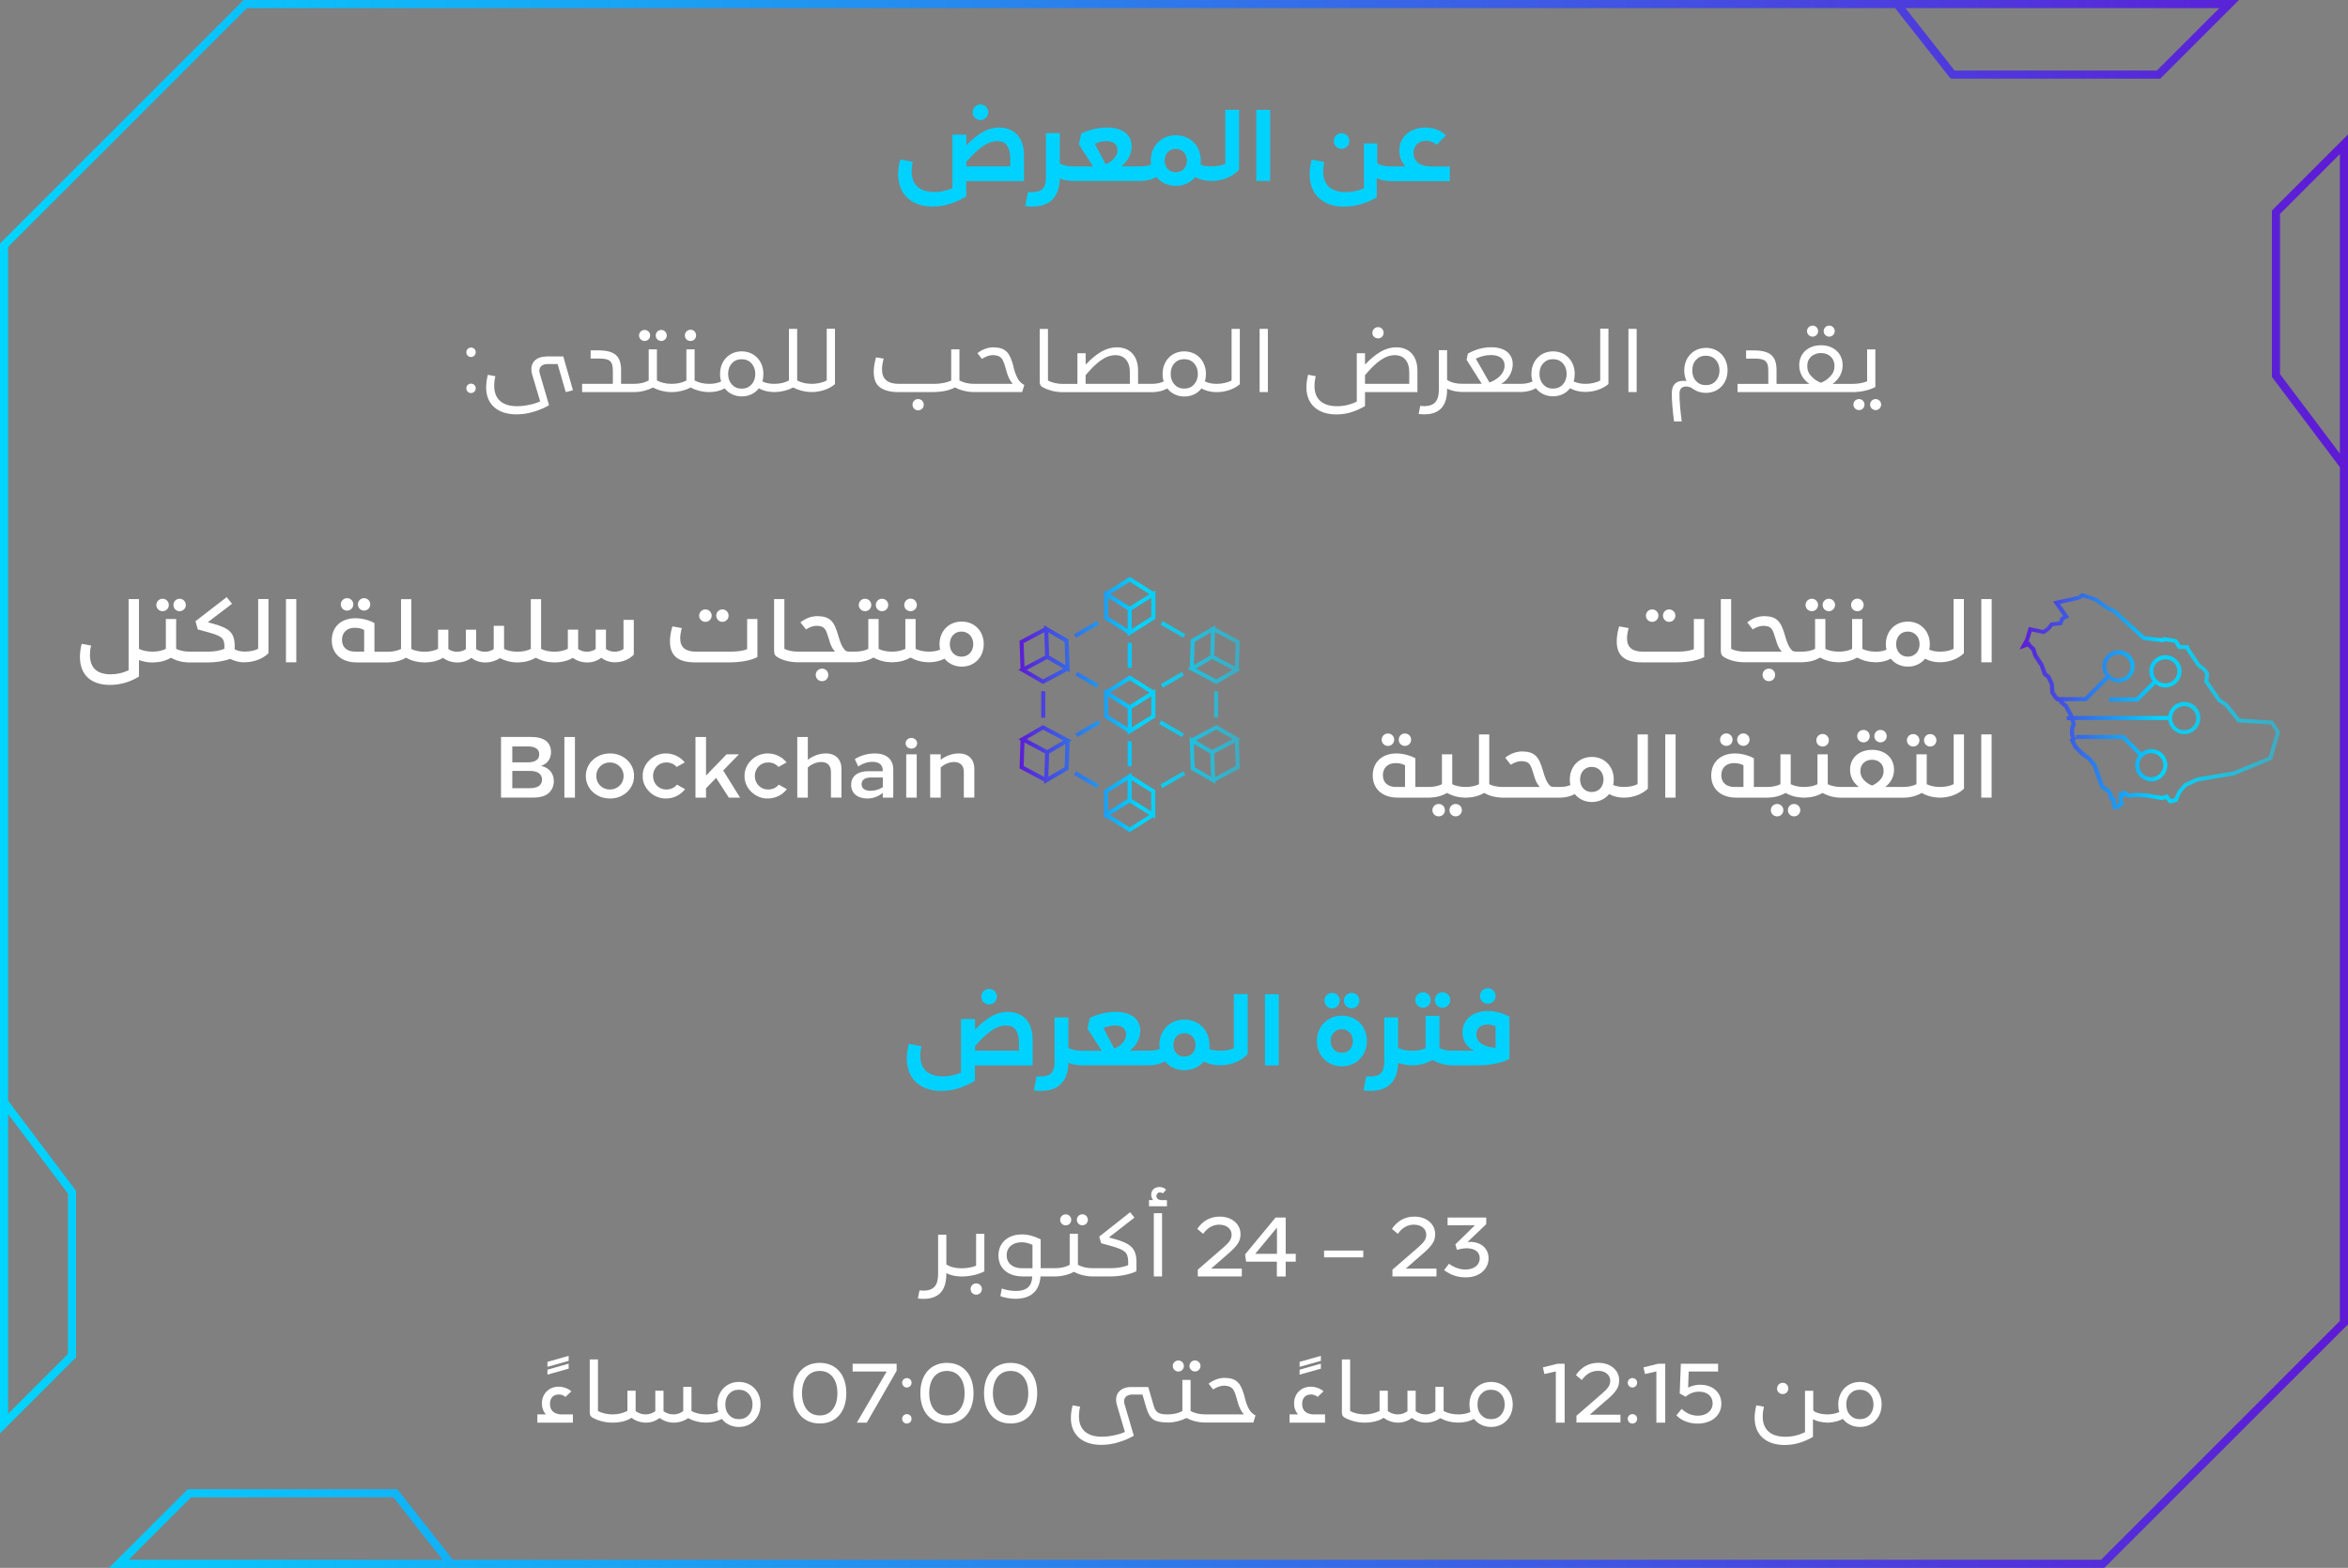 <?xml version="1.0" encoding="UTF-8"?>
<svg id="Layer_1" data-name="Layer 1" xmlns="http://www.w3.org/2000/svg" xmlns:xlink="http://www.w3.org/1999/xlink" viewBox="0 0 433.63 289.64">
  <rect x="0" y="0" width="433.63" height="289.64" fill="#808080" stroke="none"/>
  <defs>
    <style>
      .cls-1 {
        fill: url(#linear-gradient);
      }

      .cls-2 {
        fill: #00d2ff;
      }

      .cls-3 {
        fill: #fff;
      }

      .cls-4 {
        fill: url(#linear-gradient-3);
      }

      .cls-5 {
        fill: url(#linear-gradient-2);
      }
    </style>
    <linearGradient id="linear-gradient" x1="0" y1="144.82" x2="433.63" y2="144.82" gradientUnits="userSpaceOnUse">
      <stop offset="0" stop-color="#00d5ff"/>
      <stop offset="1" stop-color="#5e1ad5"/>
    </linearGradient>
    <linearGradient id="linear-gradient-2" x1="188.06" y1="130.15" x2="229.17" y2="130.15" gradientUnits="userSpaceOnUse">
      <stop offset="0" stop-color="#5e1ad5"/>
      <stop offset=".54" stop-color="#00d5ff"/>
      <stop offset="1" stop-color="#00d5ff" stop-opacity=".5"/>
    </linearGradient>
    <linearGradient id="linear-gradient-3" x1="373" y1="129.53" x2="421.13" y2="129.53" xlink:href="#linear-gradient-2"/>
  </defs>
  <g id="Element_1" data-name="Element 1">
    <path class="cls-1" d="M388.64,289.64H20.14l14.53-14.53h38.71l10.26,13.03H388.02l44.11-44.11V86.3l-12.55-16.67v-30.74l14.05-14.05V244.65l-44.99,44.99Zm-364.88-1.5h57.97l-9.08-11.53H35.29l-11.53,11.53ZM421.08,69.12l11.05,14.68V28.46l-11.05,11.05v29.62ZM0,264.8V44.99L44.99,0H413.49l-14.53,14.53h-38.71l-10.26-13.03H45.61L1.5,45.61V203.34l12.55,16.67v30.74l-14.05,14.05Zm1.5-58.97v55.34l11.05-11.05v-29.62l-11.05-14.68ZM360.98,13.03h37.36l11.53-11.53h-57.97l9.08,11.53Z"/>
  </g>
  <g>
    <g>
      <path class="cls-2" d="M184.55,23.55c-2.11,0-3.94,1.08-6.08,3.29v-1.96h-2.58v9.89c-1.1,.47-2.21,.7-3.37,.7-2.68,0-4.16-1.35-4.16-3.8,0-.59,.07-1.19,.23-1.76l-2.34-.45c-.25,.95-.38,1.85-.38,2.72,0,3.67,2.41,5.98,6.39,5.98,2.39,0,4.52-.85,6.19-1.87v-2.84h10.66v-4.83c0-3.33-1.93-5.06-4.57-5.06Zm2.02,7.18h-8.1v-.83c2.29-2.65,4-3.82,5.67-3.82,.9,0,1.53,.29,1.89,.88,.36,.58,.54,1.28,.54,2.09v1.67Z"/>
      <path class="cls-2" d="M181.09,22.18c.79,0,1.42-.65,1.42-1.44s-.63-1.44-1.42-1.44-1.46,.63-1.46,1.44,.65,1.44,1.46,1.44Z"/>
      <path class="cls-2" d="M226.29,30.25c-.65,.31-1.6,.49-2.52,.49-.81,0-1.49-.11-2.05-.34,.04-.23,.05-.49,.05-.74,0-2.7-1.94-4.68-4.63-4.68s-4.61,2-4.61,4.68c0,.25,.02,.5,.05,.74-.56,.23-1.24,.34-2.05,.34h-3.47c1.15-.86,1.93-2.23,1.93-3.69,0-2.3-1.84-3.49-4.59-3.49-1.57,0-3.15,.36-4.72,1.1l-.43,2.02,2.63,4.07h-3.6c-.95,0-1.91-.18-2.56-.54v-5.62h-2.56v8.21c0,1.85-.68,2.7-2.61,2.7-.32,0-.56,0-.72-.02l-.49,2.59c.5,.05,.94,.09,1.3,.09,3.08,0,4.99-1.58,5.08-5.17,.8,.29,1.61,.43,2.41,.44h0s.13,0,.13,0h12.42c1.08-.02,2.03-.25,2.88-.72,.85,1.03,2.12,1.62,3.58,1.62s2.75-.59,3.6-1.62c.88,.49,1.87,.72,3.01,.72h.03c2.14,0,4.03-.9,5.06-2.11v-11.04h-2.56v9.96Zm-22.1,.09l-2-3.78c.76-.32,1.46-.49,2.12-.49,1.3,0,2.07,.61,2.07,1.64,0,1.13-.9,2.11-2.2,2.63Zm12.94,1.48c-1.22,0-2.03-.92-2.03-2.16s.81-2.16,2.03-2.16,2.07,.92,2.07,2.16-.79,2.16-2.07,2.16Z"/>
      <rect class="cls-2" x="232.01" y="20.29" width="2.56" height="13.14"/>
      <path class="cls-2" d="M247.78,27.49c.79,0,1.42-.65,1.42-1.44s-.63-1.44-1.42-1.44-1.46,.63-1.46,1.44,.65,1.44,1.46,1.44Z"/>
      <path class="cls-2" d="M264.18,30.74c-1.96,0-3.13-.97-3.13-2.48,0-1.37,.94-2.25,2.32-2.25,.79,0,1.48,.29,1.93,.77l1.73-1.78c-.95-.92-2.3-1.44-3.8-1.44-2.72,0-4.81,1.67-4.81,4.25,0,1.15,.41,2.16,1.15,2.94h-2.71c-.81,0-1.5-.11-2.07-.34-.31-.09-.45-.29-.45-.59v-3.33h-2.45v8.3c-1.1,.47-2.21,.7-3.37,.7-2.68,0-4.16-1.35-4.16-3.8,0-.59,.07-1.19,.23-1.76l-2.34-.45c-.25,.95-.38,1.85-.38,2.74,0,3.64,2.38,5.96,6.32,5.96,2.05,0,4.07-.58,6.07-1.71v-3.55c.69,.32,1.44,.49,2.27,.53,.05,0,.12,.01,.23,.01h11v-2.7h-3.58Z"/>
    </g>
    <g>
      <path class="cls-3" d="M86.98,70.87c-.46,0-.86,.37-.86,.86s.37,.88,.86,.88,.88-.38,.88-.88-.38-.86-.88-.86Z"/>
      <path class="cls-3" d="M86.98,64.21c-.46,0-.86,.37-.86,.86s.37,.88,.86,.88,.88-.38,.88-.88-.38-.86-.88-.86Z"/>
      <path class="cls-3" d="M100.88,65.86c-1.62,0-2.75,.88-2.75,2.34,0,.34,.05,.67,.16,1.02l1.47,4.93c-.5,.24-1.14,.45-1.94,.62-.78,.18-1.57,.27-2.32,.27-2.75,0-4.23-1.33-4.23-3.75,0-.58,.08-1.3,.22-1.79l-1.39-.26c-.19,.7-.32,1.58-.32,2.35,0,3.06,2.07,4.96,5.63,4.96,1.1,0,2.21-.18,3.3-.53,1.1-.35,2-.74,2.69-1.17l-1.7-5.79c-.06-.21-.1-.4-.1-.56,0-.78,.61-1.25,1.57-1.25h1.81l1.5,5.19,1.33-.35-1.78-6.24h-3.17Z"/>
      <path class="cls-3" d="M119.06,62.99c.56,0,1.01-.46,1.01-1.02s-.45-1.02-1.01-1.02c-.59,0-1.04,.45-1.04,1.02s.46,1.02,1.04,1.02Z"/>
      <circle class="cls-3" cx="122.12" cy="61.97" r="1.02"/>
      <path class="cls-3" d="M127.54,62.99c.58,0,1.02-.46,1.02-1.02,0-.59-.45-1.06-1.02-1.06s-1.06,.46-1.06,1.06,.46,1.02,1.06,1.02Z"/>
      <path class="cls-3" d="M152.66,70.29c-.72,.4-1.76,.62-2.72,.62-1.04,0-1.94-.21-2.72-.62v-9.54h-1.52v9.54c-.78,.42-1.68,.62-2.72,.62-.83,0-1.57-.14-2.19-.45,.13-.43,.19-.9,.19-1.39,0-2.4-1.68-4.16-4-4.16s-4,1.76-4,4.16c0,.53,.06,.99,.21,1.39-.59,.3-1.33,.45-2.19,.45-1.04,0-1.94-.21-2.72-.62v-5.75h-1.52v5.75c-.78,.42-1.68,.62-2.72,.62-1.04,0-1.94-.21-2.72-.62v-5.75h-1.52v5.75c-.78,.42-1.68,.62-2.72,.62h-2.38v-2.51c0-2.64-1.15-3.68-4.34-3.68h-1.28v1.52h1.6c1.87,0,2.5,.43,2.5,2.22v2.45h-5.68v1.52h9.6s.03,0,.05,0c.06,0,.11,0,.14,0,1.21-.03,2.36-.35,3.29-.84,.91,.49,2.06,.81,3.27,.84,.03,0,.08,0,.13,0,.02,0,.04,0,.05,0h.03s.04,0,.06,0c.05,0,.1,0,.13,0,1.21-.03,2.36-.35,3.29-.84,.91,.49,2.06,.81,3.27,.84,.03,0,.08,0,.13,0,.02,0,.04,0,.05,0h.03c1.04,0,1.99-.22,2.82-.69,.72,.94,1.86,1.49,3.15,1.49s2.43-.54,3.15-1.49c.8,.44,1.68,.65,2.65,.68,0,0,.02,0,.03,0,.05,0,.1,0,.16,0h.03s.03,0,.04,0c.06,0,.12,0,.15,0,1.21-.03,2.36-.35,3.28-.84,.91,.49,2.06,.81,3.27,.84,.03,0,.08,0,.13,0,.02,0,.04,0,.06,0h.03c1.65,0,3.27-.61,4.23-1.46v-10.23h-1.52v9.54Zm-13.87,.74c-.46,.51-1.07,.77-1.82,.77s-1.34-.26-1.81-.77c-.46-.51-.69-1.17-.69-1.95s.22-1.44,.69-1.95c.46-.51,1.06-.77,1.81-.77s1.36,.26,1.82,.77c.46,.51,.7,1.17,.7,1.95s-.24,1.44-.7,1.95Z"/>
      <path class="cls-3" d="M169.56,73.72c-.59,0-1.04,.45-1.04,1.04s.45,1.04,1.04,1.04,1.04-.45,1.04-1.04-.46-1.04-1.04-1.04Z"/>
      <path class="cls-3" d="M187.18,67.71c-.69-2.51-1.36-3.49-3.68-3.55-1.03,0-2.02,.35-2.99,1.07l.83,1.07c.82-.51,1.42-.7,2.11-.7,1.52,.1,1.78,.62,2.35,2.72,.32,1.17,.59,1.84,1.23,2.59h-7.12c-1.04,0-1.94-.21-2.72-.62v-5.75h-1.52v5.76c-.64,.32-1.73,.61-3.25,.61h-6.42c-2.06,0-3.11-.88-3.11-2.64,0-.56,.1-1.23,.3-2.02l-1.41-.24c-.27,1.01-.42,1.89-.42,2.67,0,1.36,.4,2.34,1.18,2.9,.8,.56,1.91,.85,3.31,.85h6.32c1.76,0,3.15-.29,4.19-.86,.93,.5,2.09,.82,3.31,.85,.03,0,.09,0,.15,0,.01,0,.03,0,.04,0h8.91l.4-1.31c-1.1-.53-1.57-1.68-2.03-3.41Z"/>
      <path class="cls-3" d="M227.43,70.29c-.72,.4-1.76,.62-2.72,.62-.83,0-1.57-.14-2.19-.45,.13-.43,.19-.9,.19-1.39,0-2.4-1.68-4.16-4-4.16s-4,1.76-4,4.16c0,.53,.06,.99,.21,1.39-.59,.3-1.33,.45-2.19,.45h-2.55v-2.43c0-2.77-1.54-4.32-3.92-4.32-1.98,0-3.73,1.09-5.76,3.19v-2.1h-1.52v5.67h-2.72c-.98,0-1.97-.22-2.72-.62v-9.54h-1.52v9.75c0,.56,.14,.8,.61,1.06,.9,.49,2.11,.84,3.43,.87,.03,0,.08,0,.13,0,.02,0,.04,0,.06,0h16.51s.08,0,.12,0c.02,0,.05,0,.07,0,.97-.03,1.85-.24,2.63-.68,.72,.94,1.86,1.49,3.15,1.49s2.43-.54,3.15-1.49c.8,.44,1.68,.65,2.65,.68,0,0,0,0,.01,0,.06,0,.11,0,.17,0h.03c1.65,0,3.27-.61,4.23-1.46v-10.23h-1.52v9.54Zm-18.78,.62h-8.16v-1.6c2.11-2.51,3.76-3.7,5.51-3.7s2.66,1.28,2.66,3.09v2.21Zm11.87,.11c-.46,.51-1.07,.77-1.82,.77s-1.34-.26-1.81-.77c-.46-.51-.69-1.17-.69-1.95s.22-1.44,.69-1.95c.46-.51,1.06-.77,1.81-.77s1.36,.26,1.82,.77c.46,.51,.7,1.17,.7,1.95s-.24,1.44-.7,1.95Z"/>
      <rect class="cls-3" x="232.63" y="60.75" width="1.52" height="11.68"/>
      <path class="cls-3" d="M254.51,62.51c.58,0,1.02-.46,1.02-1.02,0-.59-.45-1.06-1.02-1.06s-1.06,.46-1.06,1.06,.46,1.02,1.06,1.02Z"/>
      <path class="cls-3" d="M257.85,64.16c-1.98,0-3.73,1.09-5.76,3.19v-2.1h-1.52v8.93c-1.15,.58-2.35,.86-3.62,.86-2.74,0-4.19-1.34-4.19-3.73,0-.62,.08-1.23,.22-1.82l-1.39-.26c-.21,.77-.32,1.55-.32,2.34,0,3.06,2.05,4.99,5.55,4.99,2.06,0,3.68-.64,5.27-1.54v-2.59h9.68v-3.95c0-2.77-1.54-4.32-3.92-4.32Zm2.4,6.75h-8.16v-1.6c2.11-2.51,3.76-3.7,5.51-3.7s2.66,1.28,2.66,3.09v2.21Z"/>
      <path class="cls-3" d="M295.54,70.29c-.72,.4-1.76,.62-2.72,.62-.83,0-1.57-.14-2.19-.45,.13-.43,.19-.9,.19-1.39,0-2.4-1.68-4.16-4-4.16s-4,1.76-4,4.16c0,.53,.06,.99,.21,1.39-.59,.3-1.33,.45-2.19,.45h-3.61c.64-.35,1.15-.86,1.55-1.52,.4-.67,.59-1.38,.59-2.1,0-2-1.54-3.14-3.97-3.14-1.46,0-2.88,.38-4.31,1.17l-.24,1.15,2.8,4.43h-3.61c-1.04,0-2.07-.22-2.79-.72v-5.49h-1.52v7.3c0,2.05-.8,3.04-2.72,3.04-.22,0-.46-.02-.72-.05l-.29,1.5c.4,.05,.75,.06,1.06,.06,2.69,0,4.19-1.44,4.19-4.58v-.16c.79,.37,1.64,.56,2.53,.6h0s.24,.01,.24,.01h11.07c.94-.05,1.81-.26,2.57-.69,.72,.94,1.86,1.49,3.15,1.49s2.43-.54,3.15-1.49c.8,.44,1.68,.65,2.65,.68,0,0,0,0,.01,0,.06,0,.11,0,.17,0h.03c1.65,0,3.27-.61,4.23-1.46v-10.23h-1.52v9.54Zm-20.46,.38l-2.53-4.42c.93-.43,1.86-.66,2.79-.66,1.58,0,2.53,.69,2.53,1.95,0,1.36-1.17,2.53-2.79,3.12Zm13.55,.35c-.46,.51-1.07,.77-1.82,.77s-1.34-.26-1.81-.77c-.46-.51-.69-1.17-.69-1.95s.22-1.44,.69-1.95c.46-.51,1.06-.77,1.81-.77s1.36,.26,1.82,.77c.46,.51,.7,1.17,.7,1.95s-.24,1.44-.7,1.95Z"/>
      <rect class="cls-3" x="300.74" y="60.75" width="1.52" height="11.68"/>
      <path class="cls-3" d="M315.05,64.27c-2.32,0-4,1.76-4,4.16,0,.72,.14,1.38,.42,1.95-.24-.02-.42-.03-.54-.03-1.46,0-2.18,.77-2.18,2.32,0,.67,.03,1.49,.11,2.43,.08,.94,.19,1.86,.3,2.74h1.42c-.11-.85-.22-1.76-.3-2.72s-.11-1.76-.11-2.42c0-.86,.42-1.3,1.23-1.3,.43,0,.82,.13,1.18,.38l.13,.1c.67,.46,1.46,.7,2.34,.7,2.32,0,4-1.76,4-4.16s-1.68-4.16-4-4.16Zm1.81,6.11c-.46,.51-1.07,.77-1.83,.77s-1.34-.26-1.81-.77-.69-1.17-.69-1.95,.22-1.44,.69-1.95,1.06-.77,1.81-.77,1.36,.26,1.83,.77c.46,.51,.7,1.17,.7,1.95s-.24,1.44-.7,1.95Z"/>
      <circle class="cls-3" cx="337.82" cy="61.17" r="1.02"/>
      <path class="cls-3" d="M334.76,62.19c.56,0,1.01-.46,1.01-1.02s-.45-1.02-1.01-1.02c-.59,0-1.04,.45-1.04,1.02s.46,1.02,1.04,1.02Z"/>
      <path class="cls-3" d="M343.33,73.72c-.59,0-1.04,.45-1.04,1.02s.46,1.02,1.04,1.02,1.01-.46,1.01-1.02-.45-1.02-1.01-1.02Z"/>
      <circle class="cls-3" cx="346.39" cy="74.74" r="1.02"/>
      <path class="cls-3" d="M346.34,64.55h-1.52v5.89c-.62,.27-1.63,.48-2.72,.48h-3.66c1.07-.77,1.86-1.92,1.86-3.44,0-2.19-1.63-3.7-4-3.7s-4.02,1.5-4.02,3.7c0,1.52,.78,2.67,1.87,3.44h-6.06v-2.51c0-2.64-1.15-3.68-4.34-3.68h-1.28v1.52h1.6c1.87,0,2.5,.43,2.5,2.22v2.45h-5.68v1.52h21.23s.04,0,.06,0c.05,0,.1,0,.12,0,.71-.01,1.41-.1,2.13-.26,.78-.18,1.41-.42,1.91-.69v-6.93Zm-10.05,6.16c-.64-.24-1.22-.62-1.74-1.17-.53-.54-.79-1.18-.79-1.94,0-1.41,1.06-2.38,2.53-2.38s2.51,.96,2.51,2.38c0,.75-.26,1.39-.79,1.94-.51,.54-1.09,.93-1.73,1.17Z"/>
    </g>
  </g>
  <g>
    <g>
      <path class="cls-2" d="M186.15,186.92c-2.11,0-3.94,1.08-6.08,3.29v-1.96h-2.58v9.89c-1.1,.47-2.21,.7-3.37,.7-2.68,0-4.16-1.35-4.16-3.8,0-.59,.07-1.19,.23-1.76l-2.34-.45c-.25,.95-.38,1.85-.38,2.72,0,3.67,2.41,5.98,6.39,5.98,2.39,0,4.52-.85,6.19-1.87v-2.84h10.66v-4.83c0-3.33-1.93-5.06-4.57-5.06Zm2.02,7.18h-8.1v-.83c2.29-2.65,4-3.82,5.67-3.82,.9,0,1.53,.29,1.89,.88,.36,.58,.54,1.28,.54,2.09v1.67Z"/>
      <path class="cls-2" d="M182.69,185.56c.79,0,1.42-.65,1.42-1.44s-.63-1.44-1.42-1.44-1.46,.63-1.46,1.44,.65,1.44,1.46,1.44Z"/>
      <path class="cls-2" d="M227.88,193.62c-.65,.31-1.6,.49-2.52,.49-.81,0-1.49-.11-2.05-.34,.04-.23,.05-.49,.05-.74,0-2.7-1.94-4.68-4.63-4.68s-4.61,2-4.61,4.68c0,.25,.02,.5,.05,.74-.56,.23-1.24,.34-2.05,.34h-3.47c1.15-.86,1.93-2.23,1.93-3.69,0-2.3-1.84-3.49-4.59-3.49-1.57,0-3.15,.36-4.72,1.1l-.43,2.02,2.63,4.07h-3.6c-.95,0-1.91-.18-2.56-.54v-5.62h-2.56v8.21c0,1.85-.68,2.7-2.61,2.7-.32,0-.56,0-.72-.02l-.49,2.59c.5,.05,.94,.09,1.3,.09,3.08,0,4.99-1.58,5.08-5.17,.8,.29,1.61,.43,2.41,.44h0s.13,0,.13,0h12.42c1.08-.02,2.03-.25,2.88-.72,.85,1.03,2.12,1.62,3.58,1.62s2.75-.59,3.6-1.62c.88,.49,1.87,.72,3.01,.72h.03c2.14,0,4.03-.9,5.06-2.11v-11.04h-2.56v9.96Zm-22.1,.09l-2-3.78c.76-.32,1.46-.49,2.12-.49,1.3,0,2.07,.61,2.07,1.64,0,1.13-.9,2.11-2.2,2.63Zm12.94,1.48c-1.22,0-2.03-.92-2.03-2.16s.81-2.16,2.03-2.16,2.07,.92,2.07,2.16-.79,2.16-2.07,2.16Z"/>
      <rect class="cls-2" x="233.61" y="183.67" width="2.56" height="13.14"/>
      <path class="cls-2" d="M246.03,186.28c.77,0,1.4-.65,1.4-1.44s-.63-1.42-1.4-1.42-1.44,.63-1.44,1.42,.63,1.44,1.44,1.44Z"/>
      <path class="cls-2" d="M249.63,186.28c.79,0,1.42-.65,1.42-1.44s-.63-1.42-1.42-1.42-1.44,.63-1.44,1.42,.63,1.44,1.44,1.44Z"/>
      <path class="cls-2" d="M247.81,187.63c-2.65,0-4.61,2-4.61,4.68s1.96,4.68,4.61,4.68,4.63-1.98,4.63-4.68-1.95-4.68-4.63-4.68Zm-.02,6.86c-1.22,0-2.04-.94-2.04-2.18s.81-2.18,2.04-2.18,2.07,.94,2.07,2.18-.79,2.18-2.07,2.18Z"/>
      <path class="cls-2" d="M262.82,186.17c.77,0,1.4-.65,1.4-1.44s-.63-1.42-1.4-1.42-1.44,.63-1.44,1.42,.63,1.44,1.44,1.44Z"/>
      <path class="cls-2" d="M266.42,186.17c.79,0,1.42-.65,1.42-1.44s-.63-1.42-1.42-1.42-1.44,.63-1.44,1.42,.63,1.44,1.44,1.44Z"/>
      <path class="cls-2" d="M274.78,185.43c.79,0,1.42-.65,1.42-1.44s-.63-1.44-1.42-1.44-1.46,.63-1.46,1.44,.65,1.44,1.46,1.44Z"/>
      <path class="cls-2" d="M274.81,186.76c-2.67,0-4.72,1.46-4.72,3.98,0,1.49,.7,2.63,2.12,3.37h-3.85c-1.03,0-1.85-.16-2.52-.49v-5.96h-2.56v5.96c-.67,.32-1.49,.49-2.52,.49-.95,0-1.91-.18-2.56-.54v-5.62h-2.56v8.21c0,1.85-.68,2.7-2.61,2.7-.32,0-.56,0-.72-.02l-.49,2.59c.5,.05,.94,.09,1.3,.09,3.08,0,4.99-1.58,5.08-5.17,.85,.31,1.69,.45,2.54,.45h.03s.04,0,.06,0c.06,0,.11,0,.15,0,1.29-.03,2.48-.36,3.57-.99,1.09,.63,2.29,.96,3.57,1,.03,0,.08,0,.13,0,.02,0,.05,0,.07,0h4.37c2.59,0,4.83-.49,6.07-1.19v-7.81c-1.3-.7-2.63-1.04-3.98-1.04Zm1.4,6.81c-2.16-.16-3.55-.99-3.55-2.48,0-1.13,.81-1.82,2.05-1.82,.52,0,1.03,.11,1.5,.32v3.98Z"/>
    </g>
    <g>
      <path class="cls-3" d="M174.75,235.36v-.16c.86,.4,1.79,.61,2.77,.61h.03s.05,0,.08,0c.04,0,.08,0,.11,0,.71-.01,1.42-.1,2.14-.26,.78-.18,1.41-.42,1.91-.69v-6.93h-1.52v5.89c-.62,.27-1.63,.48-2.72,.48-1.04,0-2.06-.22-2.78-.72v-5.49h-1.52v7.3c0,2.05-.8,3.04-2.72,3.04-.22,0-.46-.02-.72-.05l-.29,1.5c.4,.05,.75,.06,1.06,.06,2.69,0,4.19-1.44,4.19-4.58Z"/>
      <path class="cls-3" d="M180.29,237.09c-.59,0-1.04,.45-1.04,1.04s.45,1.04,1.04,1.04,1.04-.45,1.04-1.04-.46-1.04-1.04-1.04Z"/>
      <path class="cls-3" d="M195.05,235.8c1.21-.03,2.36-.35,3.29-.84,.91,.49,2.06,.81,3.27,.84,.03,0,.08,0,.13,0,.02,0,.04,0,.05,0h3.29c.86,0,1.73-.08,2.59-.26,.88-.18,1.62-.4,2.21-.7v-1.9c-.05-2.4-1.22-3.27-4.03-4.05l-1.06-.29,4.72-3.67-.8-.99-5.7,4.5,.35,1.23,1.87,.51c2.51,.74,3.06,1.14,3.12,2.8v.74c-.78,.32-1.92,.56-3.12,.56h-3.44c-1.04,0-1.94-.21-2.72-.62v-5.75h-1.52v5.75c-.78,.42-1.68,.62-2.72,.62h-2.64v-5.33c-1.2-.61-2.35-.91-3.46-.91-2.58,0-4.34,1.54-4.34,3.89s1.73,3.87,4.51,3.87h1.74c-.08,1.84-1.06,2.69-3.04,2.69-.96,0-1.97-.22-2.59-.46l-.26,1.42c.82,.3,1.86,.48,2.8,.48,2.69,0,4.42-1.31,4.61-4.13h2.67s.03,0,.05,0c.06,0,.11,0,.14,0Zm-4.36-1.51h-1.99c-1.62,0-2.79-.88-2.79-2.4s1.17-2.4,2.77-2.4c.66,0,1.31,.16,2,.48v4.32Z"/>
      <circle class="cls-3" cx="199.89" cy="225.34" r="1.02"/>
      <path class="cls-3" d="M196.83,226.37c.56,0,1.01-.46,1.01-1.02s-.45-1.02-1.01-1.02c-.59,0-1.04,.45-1.04,1.02s.46,1.02,1.04,1.02Z"/>
      <rect class="cls-3" x="213.09" y="224.12" width="1.52" height="11.68"/>
      <path class="cls-3" d="M215.51,221.71h-.88c-.72,0-1.06-.32-1.06-.77,0-.38,.26-.66,.64-.66,.22,0,.4,.06,.53,.19l.62-.69c-.35-.34-.77-.5-1.26-.5-.9,0-1.5,.62-1.5,1.44,0,.37,.13,.7,.37,.98h-.77v1.14h3.31v-1.14Z"/>
      <path class="cls-3" d="M225.27,226.25c1.26,0,2.18,.78,2.18,1.81,0,.82-.34,1.36-1.41,2.3l-4.83,4.19v1.25h8.13v-1.44h-5.68l3.12-2.72c1.86-1.6,2.32-2.42,2.32-3.67,0-1.84-1.6-3.22-3.83-3.22-1.71,0-3.14,.75-4.16,2.27l1.09,.91c.85-1.17,1.81-1.7,3.07-1.7Z"/>
      <path class="cls-3" d="M239.3,231.63h-1.86v-6.71h-1.87l-5.63,6.82,.19,1.33h5.68v2.74h1.63v-2.74h1.86v-1.44Zm-3.47,0h-4.02l4.02-4.85v4.85Z"/>
      <rect class="cls-3" x="244.53" y="231.02" width="7.24" height="1.26"/>
      <path class="cls-3" d="M261.22,226.25c1.26,0,2.18,.78,2.18,1.81,0,.82-.34,1.36-1.41,2.3l-4.83,4.19v1.25h8.13v-1.44h-5.68l3.12-2.72c1.86-1.6,2.32-2.42,2.32-3.67,0-1.84-1.6-3.22-3.83-3.22-1.71,0-3.14,.75-4.16,2.27l1.09,.91c.85-1.17,1.81-1.7,3.07-1.7Z"/>
      <path class="cls-3" d="M270.66,234.53c-1.04,0-2.11-.37-3.06-1.07l-.91,1.18c1.36,.96,2.48,1.33,4.07,1.33,2.4,0,4.15-1.47,4.15-3.51,0-1.82-1.38-3.04-3.41-3.04-.21,0-.37,0-.48,.02l3.46-3.3v-1.22h-7.14v1.44h5.03l-3.59,3.52,.29,1.02c.71-.21,1.31-.3,1.81-.3,1.49,0,2.4,.69,2.4,1.84,0,1.26-1.06,2.08-2.61,2.08Z"/>
      <polygon class="cls-3" points="105.02 250.47 101.1 251.59 101.1 252.5 105.02 251.4 105.02 250.47"/>
      <polygon class="cls-3" points="105.02 251.91 101.1 253.03 101.1 253.94 105.02 252.84 105.02 251.91"/>
      <path class="cls-3" d="M101.57,259.35c0-1.1,.62-1.74,1.63-1.74,.46,0,.88,.14,1.23,.45l1.09-1.04c-.59-.51-1.47-.85-2.37-.85-1.76,0-3.07,1.31-3.07,3.07,0,.82,.24,1.49,.74,2.05h-1.58v1.52h6.56v-1.52h-2.34c-1.14-.13-1.89-.7-1.89-1.94Z"/>
      <path class="cls-3" d="M136.47,255.29c-2.32,0-4,1.76-4,4.16,0,.5,.06,.96,.19,1.38-.62,.3-1.36,.46-2.24,.46-1.04,0-1.93-.21-2.72-.62v-4.47h-1.52v4.48c-.54,.4-1.15,.61-1.81,.61s-1.26-.19-1.83-.59v-3.78h-1.52v3.78c-.54,.4-1.15,.59-1.81,.59s-1.26-.21-1.82-.61v-3.76h-1.52v3.73c-.88,.43-1.78,.64-2.72,.64-.98,0-1.97-.22-2.72-.62v-9.54h-1.52v9.75c0,.56,.14,.8,.61,1.06,.9,.49,2.11,.84,3.43,.87,.03,0,.08,0,.13,0,.02,0,.04,0,.06,0h.03c1.46,0,2.79-.4,3.44-.9,.59,.46,1.57,.9,2.67,.9,.93,0,1.78-.29,2.56-.86,.78,.58,1.63,.86,2.58,.86s1.9-.3,2.66-.83c.97,.53,2.01,.79,3.14,.82,.02,0,.07,0,.11,0,.02,0,.05,0,.07,0h.02s.09,0,.13,0c.02,0,.04,0,.06,0,.97-.03,1.87-.24,2.7-.68,.7,.94,1.86,1.49,3.15,1.49,2.32,0,4-1.76,4-4.16s-1.68-4.16-4-4.16Zm1.81,6.11c-.46,.51-1.07,.77-1.83,.77s-1.34-.26-1.81-.77-.69-1.17-.69-1.95,.22-1.44,.69-1.95,1.06-.77,1.81-.77,1.36,.26,1.83,.77c.46,.51,.7,1.17,.7,1.95s-.24,1.44-.7,1.95Z"/>
      <path class="cls-3" d="M151.39,251.77c-3.01,0-4.91,2.16-4.91,5.6s1.9,5.6,4.91,5.6,4.91-2.16,4.91-5.6-1.92-5.6-4.91-5.6Zm2.38,8.61c-.59,.74-1.38,1.1-2.38,1.1-2.03,0-3.27-1.57-3.27-4.11s1.23-4.11,3.27-4.11c1.01,0,1.79,.37,2.38,1.1,.59,.74,.88,1.75,.88,3.01s-.29,2.27-.88,3.01Z"/>
      <polygon class="cls-3" points="157.46 253.37 163.75 253.37 158.24 262.81 160.08 262.81 165.59 253.24 165.59 251.93 157.46 251.93 157.46 253.37"/>
      <path class="cls-3" d="M167.47,261.24c-.46,0-.86,.37-.86,.86s.37,.88,.86,.88,.88-.38,.88-.88-.38-.86-.88-.86Z"/>
      <path class="cls-3" d="M167.47,254.58c-.46,0-.86,.37-.86,.86s.37,.88,.86,.88,.88-.38,.88-.88-.38-.86-.88-.86Z"/>
      <path class="cls-3" d="M174.88,251.77c-3.01,0-4.91,2.16-4.91,5.6s1.9,5.6,4.91,5.6,4.91-2.16,4.91-5.6-1.92-5.6-4.91-5.6Zm2.38,8.61c-.59,.74-1.38,1.1-2.38,1.1-2.03,0-3.27-1.57-3.27-4.11s1.23-4.11,3.27-4.11c1.01,0,1.79,.37,2.38,1.1,.59,.74,.88,1.75,.88,3.01s-.29,2.27-.88,3.01Z"/>
      <path class="cls-3" d="M186.64,251.77c-3.01,0-4.91,2.16-4.91,5.6s1.9,5.6,4.91,5.6,4.91-2.16,4.91-5.6-1.92-5.6-4.91-5.6Zm2.38,8.61c-.59,.74-1.38,1.1-2.38,1.1-2.03,0-3.27-1.57-3.27-4.11s1.23-4.11,3.27-4.11c1.01,0,1.79,.37,2.38,1.1,.59,.74,.88,1.75,.88,3.01s-.29,2.27-.88,3.01Z"/>
      <circle class="cls-3" cx="220.69" cy="252.34" r="1.02"/>
      <path class="cls-3" d="M217.63,253.37c.56,0,1.01-.46,1.01-1.02s-.45-1.02-1.01-1.02c-.59,0-1.04,.45-1.04,1.02s.46,1.02,1.04,1.02Z"/>
      <path class="cls-3" d="M229.87,258.09c-.69-2.51-1.36-3.49-3.68-3.55-1.03,0-2.02,.35-2.99,1.07l.83,1.07c.82-.51,1.42-.7,2.11-.7,1.52,.1,1.78,.62,2.35,2.72,.32,1.17,.59,1.84,1.23,2.59h-7.12c-1.04,0-1.94-.21-2.72-.62v-5.75h-1.52v5.75c-.78,.42-1.68,.62-2.72,.62-1.69,0-2.22-.37-2.59-1.65l-.99-3.41h-3.19c-1.62,0-2.75,.9-2.75,2.35,0,.32,.05,.66,.16,1.01l1.47,4.93c-.5,.24-1.14,.45-1.94,.62-.78,.18-1.57,.27-2.32,.27-2.75,0-4.23-1.33-4.23-3.75,0-.58,.08-1.3,.22-1.79l-1.39-.26c-.19,.7-.32,1.58-.32,2.35,0,3.06,2.07,4.96,5.63,4.96,1.1,0,2.21-.18,3.3-.53,1.1-.35,2-.74,2.69-1.17l-1.7-5.79c-.06-.21-.1-.4-.1-.56,0-.78,.61-1.25,1.57-1.25h1.83l.7,2.42c.65,2.08,1.35,2.67,3.74,2.74,.04,0,.11,.01,.19,.01h.02s.03,0,.04,0c.07,0,.12,0,.15,0,1.21-.03,2.36-.35,3.28-.84,.91,.49,2.06,.81,3.27,.84,.03,0,.08,0,.13,0,.02,0,.04,0,.05,0h8.91l.4-1.31c-1.1-.53-1.57-1.68-2.03-3.41Z"/>
      <polygon class="cls-3" points="243.94 250.47 240.01 251.59 240.01 252.5 243.94 251.4 243.94 250.47"/>
      <polygon class="cls-3" points="243.94 251.91 240.01 253.03 240.01 253.94 243.94 252.84 243.94 251.91"/>
      <path class="cls-3" d="M240.48,259.35c0-1.1,.62-1.74,1.63-1.74,.46,0,.88,.14,1.23,.45l1.09-1.04c-.59-.51-1.47-.85-2.37-.85-1.76,0-3.07,1.31-3.07,3.07,0,.82,.24,1.49,.74,2.05h-1.58v1.52h6.56v-1.52h-2.34c-1.14-.13-1.89-.7-1.89-1.94Z"/>
      <path class="cls-3" d="M275.38,255.29c-2.32,0-4,1.76-4,4.16,0,.5,.06,.96,.19,1.38-.62,.3-1.36,.46-2.24,.46-1.04,0-1.93-.21-2.72-.62v-4.47h-1.52v4.48c-.54,.4-1.15,.61-1.81,.61s-1.26-.19-1.83-.59v-3.78h-1.52v3.78c-.54,.4-1.15,.59-1.81,.59s-1.26-.21-1.82-.61v-3.76h-1.52v3.73c-.88,.43-1.78,.64-2.72,.64-.98,0-1.97-.22-2.72-.62v-9.54h-1.52v9.75c0,.56,.14,.8,.61,1.06,.9,.49,2.11,.84,3.43,.87,.03,0,.08,0,.13,0,.02,0,.04,0,.06,0h.03c1.46,0,2.79-.4,3.44-.9,.59,.46,1.57,.9,2.67,.9,.93,0,1.78-.29,2.56-.86,.78,.58,1.63,.86,2.58,.86s1.9-.3,2.66-.83c.97,.53,2.01,.79,3.14,.82,.02,0,.07,0,.11,0,.02,0,.05,0,.07,0h.02s.09,0,.13,0c.02,0,.04,0,.06,0,.97-.03,1.87-.24,2.7-.68,.7,.94,1.86,1.49,3.15,1.49,2.32,0,4-1.76,4-4.16s-1.68-4.16-4-4.16Zm1.81,6.11c-.46,.51-1.07,.77-1.83,.77s-1.34-.26-1.81-.77-.69-1.17-.69-1.95,.22-1.44,.69-1.95,1.06-.77,1.81-.77,1.36,.26,1.83,.77c.46,.51,.7,1.17,.7,1.95s-.24,1.44-.7,1.95Z"/>
      <polygon class="cls-3" points="284.94 252.6 285.22 253.83 287.33 253.35 287.33 262.81 288.96 262.81 288.96 251.93 287.65 251.93 284.94 252.6"/>
      <path class="cls-3" d="M296.71,258.65c1.86-1.6,2.32-2.42,2.32-3.67,0-1.84-1.6-3.22-3.83-3.22-1.71,0-3.14,.75-4.16,2.27l1.09,.91c.85-1.17,1.81-1.7,3.07-1.7s2.18,.78,2.18,1.81c0,.82-.34,1.36-1.41,2.3l-4.83,4.19v1.25h8.13v-1.44h-5.68l3.12-2.72Z"/>
      <path class="cls-3" d="M301.47,261.24c-.46,0-.86,.37-.86,.86s.37,.88,.86,.88,.88-.38,.88-.88-.38-.86-.88-.86Z"/>
      <path class="cls-3" d="M301.47,254.58c-.46,0-.86,.37-.86,.86s.37,.88,.86,.88,.88-.38,.88-.88-.38-.86-.88-.86Z"/>
      <polygon class="cls-3" points="303.52 252.6 303.79 253.83 305.9 253.35 305.9 262.81 307.54 262.81 307.54 251.93 306.22 251.93 303.52 252.6"/>
      <path class="cls-3" d="M314.07,255.8c-.82,0-1.58,.18-2.31,.53l.11-2.96h5.43v-1.44h-6.88l-.21,5.49,1.09,.61c.72-.62,1.55-.94,2.48-.94,1.54,0,2.51,.86,2.51,2.15,0,1.36-1.12,2.29-2.74,2.29-1.1,0-2.14-.45-2.98-1.26l-.98,1.2c.96,.98,2.37,1.52,3.92,1.52,2.62,0,4.39-1.52,4.39-3.68,0-2.05-1.55-3.49-3.84-3.49Z"/>
      <path class="cls-3" d="M329.25,257.53c.58,0,1.02-.46,1.02-1.02,0-.59-.45-1.06-1.02-1.06s-1.06,.46-1.06,1.06,.46,1.02,1.06,1.02Z"/>
      <path class="cls-3" d="M343.49,255.29c-2.32,0-4,1.76-4,4.16,0,.5,.06,.96,.19,1.38-.61,.3-1.32,.45-2.17,.46-.93,0-1.7-.17-2.34-.49-.21-.11-.3-.26-.3-.43v-3.44h-1.52v7.63c-1.15,.58-2.35,.86-3.62,.86-2.74,0-4.19-1.34-4.19-3.73,0-.62,.08-1.23,.22-1.82l-1.39-.26c-.21,.77-.32,1.55-.32,2.34,0,3.06,2.05,4.99,5.55,4.99,2.05,0,3.7-.64,5.22-1.49v-3.28c.69,.38,1.5,.58,2.4,.62,.04,0,.1,.02,.22,.02h.02s.04,0,.06,0c.02,0,.04,0,.06,0h.02c.13,0,.19,0,.22-.02,.9-.05,1.75-.26,2.53-.67,.7,.94,1.86,1.49,3.15,1.49,2.32,0,4-1.76,4-4.16s-1.68-4.16-4-4.16Zm1.81,6.11c-.46,.51-1.07,.77-1.83,.77s-1.34-.26-1.81-.77-.69-1.17-.69-1.95,.22-1.44,.69-1.95,1.06-.77,1.81-.77,1.36,.26,1.83,.77c.46,.51,.7,1.17,.7,1.95s-.24,1.44-.7,1.95Z"/>
    </g>
  </g>
  <g>
    <path class="cls-3" d="M312.84,119.92c-.58,.27-1.67,.46-3.01,.46h-6.47c-1.92,0-2.88-.82-2.88-2.45,0-.54,.1-1.18,.3-1.9l-1.75-.32c-.3,.99-.45,1.92-.45,2.79,0,2.8,1.7,3.86,4.64,3.86h6.32c2.29,0,4.11-.4,5.19-.98v-7.03h-1.91v5.57Z"/>
    <path class="cls-3" d="M305.14,114.88c.62,0,1.14-.51,1.14-1.15s-.51-1.15-1.14-1.15c-.66,0-1.17,.51-1.17,1.15s.51,1.15,1.17,1.15Z"/>
    <path class="cls-3" d="M308.26,114.88c.64,0,1.15-.51,1.15-1.15s-.51-1.15-1.15-1.15-1.14,.51-1.14,1.15,.5,1.15,1.14,1.15Z"/>
    <path class="cls-3" d="M327.83,124.67c0-.66-.51-1.15-1.15-1.15s-1.17,.5-1.17,1.15,.51,1.17,1.17,1.17,1.15-.51,1.15-1.17Z"/>
    <path class="cls-3" d="M334.62,112.91c.62,0,1.14-.51,1.14-1.15s-.51-1.15-1.14-1.15c-.66,0-1.17,.51-1.17,1.15s.51,1.15,1.17,1.15Z"/>
    <path class="cls-3" d="M337.75,112.91c.64,0,1.15-.51,1.15-1.15s-.51-1.15-1.15-1.15-1.14,.51-1.14,1.15,.5,1.15,1.14,1.15Z"/>
    <path class="cls-3" d="M343.03,112.91c.64,0,1.15-.51,1.15-1.15s-.51-1.17-1.15-1.17-1.17,.51-1.17,1.17,.51,1.15,1.17,1.15Z"/>
    <path class="cls-3" d="M360.77,119.87c-.64,.34-1.58,.51-2.48,.51-.78,0-1.46-.13-2-.37,.08-.3,.11-.64,.11-1.02,0-2.4-1.7-4.16-4.05-4.16s-4.07,1.76-4.07,4.16c0,.38,.03,.74,.11,1.04-.56,.24-1.22,.35-1.98,.35-.91,0-1.82-.18-2.46-.51v-5.52h-1.9v5.52c-.69,.34-1.5,.51-2.48,.51-.91,0-1.82-.18-2.46-.51v-5.52h-1.9v5.52c-.69,.34-1.5,.51-2.48,.51h-.76c-.53,0-.82-.05-.99-.19-.64-.64-.98-1.54-1.34-2.83-.72-2.53-1.46-3.49-3.78-3.54-1.14,0-2.19,.38-3.18,1.15l1.02,1.31c.78-.5,1.38-.67,2.03-.67,1.47,.08,1.63,.58,2.21,2.48,.3,1.07,.54,1.65,1.12,2.29h-6.87c-.91,0-1.82-.18-2.48-.51v-9.2h-1.91v9.51c0,.69,.19,1.01,.77,1.31,.87,.49,2.08,.82,3.42,.85,.02,0,.07,0,.11,0,.03,0,.05,0,.08,0h10.57s.05,0,.08,0c.04,0,.08,0,.1,0,1.17-.03,2.25-.31,3.22-.87,.99,.56,2.06,.84,3.23,.87,.02,0,.06,0,.1,0,.03,0,.06,0,.08,0h.03s.06,0,.09,0c.03,0,.07,0,.09,0,1.18-.03,2.25-.31,3.23-.87,.99,.56,2.07,.84,3.23,.87,.02,0,.06,0,.09,0,.03,0,.06,0,.09,0h.03c.05,0,.1,0,.15,0,0,0,.02,0,.03,0,.94-.03,1.81-.24,2.57-.66,.72,.91,1.87,1.47,3.17,1.47s2.45-.56,3.17-1.47c.77,.42,1.63,.64,2.57,.66,.01,0,.04,0,.06,0,.04,0,.08,0,.13,0h.03c1.75,0,3.41-.7,4.37-1.66v-10.02h-1.9v9.2Zm-8.45,1.44c-1.28,0-2.14-.98-2.14-2.32s.86-2.32,2.14-2.32,2.19,.98,2.19,2.32-.86,2.32-2.19,2.32Z"/>
    <rect class="cls-3" x="365.91" y="110.67" width="1.91" height="11.68"/>
    <path class="cls-3" d="M256.34,137.8c.62,0,1.14-.51,1.14-1.15s-.51-1.15-1.14-1.15c-.66,0-1.17,.51-1.17,1.15s.51,1.15,1.17,1.15Z"/>
    <path class="cls-3" d="M259.46,137.8c.64,0,1.15-.51,1.15-1.15s-.51-1.15-1.15-1.15-1.14,.51-1.14,1.15,.5,1.15,1.14,1.15Z"/>
    <path class="cls-3" d="M265.71,148.52c-.66,0-1.17,.5-1.17,1.15s.51,1.14,1.17,1.14,1.14-.51,1.14-1.14-.5-1.15-1.14-1.15Z"/>
    <path class="cls-3" d="M268.83,148.52c-.64,0-1.14,.5-1.14,1.15s.5,1.14,1.14,1.14,1.15-.51,1.15-1.14c0-.66-.51-1.15-1.15-1.15Z"/>
    <path class="cls-3" d="M302.4,144.87c-.64,.34-1.58,.51-2.48,.51-.78,0-1.46-.13-2-.37,.08-.3,.11-.64,.11-1.02,0-2.4-1.7-4.16-4.05-4.16s-4.07,1.76-4.07,4.16c0,.38,.03,.74,.11,1.04-.56,.24-1.22,.35-1.98,.35h-.76c-.53,0-.82-.05-.99-.19-.64-.64-.98-1.54-1.34-2.83-.72-2.53-1.46-3.49-3.78-3.54-1.14,0-2.19,.38-3.18,1.15l1.02,1.31c.78-.5,1.38-.67,2.03-.67,1.47,.08,1.63,.58,2.21,2.48,.3,1.07,.54,1.65,1.12,2.29h-6.87c-.91,0-1.82-.18-2.46-.51v-9.2h-1.9v9.2c-.69,.34-1.5,.51-2.48,.51-.91,0-1.82-.18-2.46-.51v-5.52h-1.9v5.52c-.69,.34-1.5,.51-2.48,.51h-2.43v-5.31c-.83-.46-2.16-.88-3.5-.88-2.62,0-4.37,1.58-4.37,4.08s1.83,4.08,4.59,4.08h5.73s.05,0,.08,0c.04,0,.09,0,.11,0,1.17-.03,2.25-.31,3.22-.87,.99,.56,2.06,.84,3.23,.87,.02,0,.06,0,.1,0,.03,0,.06,0,.08,0h.03s.06,0,.09,0c.03,0,.07,0,.09,0,1.18-.03,2.25-.31,3.23-.87,.99,.56,2.07,.84,3.23,.87,.02,0,.06,0,.09,0,.03,0,.06,0,.09,0h10.57s.08,0,.12,0c.02,0,.05,0,.06,0,.94-.03,1.8-.24,2.57-.66,.72,.91,1.87,1.47,3.17,1.47s2.45-.56,3.17-1.47c.77,.42,1.63,.64,2.57,.66,.01,0,.04,0,.06,0,.04,0,.08,0,.13,0h.03c1.75,0,3.41-.7,4.37-1.66v-10.02h-1.9v9.2Zm-42.93,.51h-1.65c-1.47,0-2.43-.77-2.43-2.18s.99-2.23,2.34-2.23c.66,0,1.25,.13,1.75,.4v4Zm34.48,.93c-1.28,0-2.14-.98-2.14-2.32s.86-2.32,2.14-2.32,2.19,.98,2.19,2.32-.86,2.32-2.19,2.32Z"/>
    <rect class="cls-3" x="307.54" y="135.67" width="1.91" height="11.68"/>
    <path class="cls-3" d="M319.97,136.64c0-.64-.51-1.15-1.14-1.15-.66,0-1.17,.51-1.17,1.15s.51,1.15,1.17,1.15,1.14-.51,1.14-1.15Z"/>
    <path class="cls-3" d="M323.11,136.64c0-.64-.51-1.15-1.15-1.15s-1.14,.51-1.14,1.15,.5,1.15,1.14,1.15,1.15-.51,1.15-1.15Z"/>
    <path class="cls-3" d="M328.21,148.52c-.66,0-1.17,.5-1.17,1.15s.51,1.14,1.17,1.14,1.14-.51,1.14-1.14-.5-1.15-1.14-1.15Z"/>
    <path class="cls-3" d="M331.33,148.52c-.64,0-1.14,.5-1.14,1.15s.5,1.14,1.14,1.14,1.15-.51,1.15-1.14c0-.66-.51-1.15-1.15-1.15Z"/>
    <path class="cls-3" d="M336.61,137.91c.64,0,1.15-.51,1.15-1.15s-.51-1.17-1.15-1.17-1.17,.51-1.17,1.17,.51,1.15,1.17,1.15Z"/>
    <path class="cls-3" d="M348.44,135.99c0-.64-.51-1.15-1.15-1.15s-1.14,.51-1.14,1.15,.5,1.15,1.14,1.15,1.15-.51,1.15-1.15Z"/>
    <path class="cls-3" d="M345.3,135.99c0-.64-.51-1.15-1.14-1.15-.66,0-1.17,.51-1.17,1.15s.51,1.15,1.17,1.15,1.14-.51,1.14-1.15Z"/>
    <path class="cls-3" d="M354.48,136.76c0-.64-.51-1.15-1.14-1.15-.66,0-1.17,.51-1.17,1.15s.51,1.15,1.17,1.15,1.14-.51,1.14-1.15Z"/>
    <path class="cls-3" d="M357.62,136.76c0-.64-.51-1.15-1.15-1.15s-1.14,.51-1.14,1.15,.5,1.15,1.14,1.15,1.15-.51,1.15-1.15Z"/>
    <path class="cls-3" d="M360.77,144.87c-.64,.34-1.58,.51-2.48,.51-.91,0-1.82-.18-2.46-.51v-5.52h-1.9v5.52c-.69,.34-1.5,.51-2.48,.51h-3.28c1.07-.85,1.62-1.92,1.62-3.19,0-2.19-1.67-3.67-4.05-3.67s-4.07,1.47-4.07,3.67c0,1.26,.54,2.34,1.62,3.19h-3.28c-.91,0-1.82-.18-2.46-.51v-5.52h-1.9v5.52c-.69,.34-1.5,.51-2.48,.51-.91,0-1.82-.18-2.46-.51v-5.52h-1.9v5.52c-.69,.34-1.5,.51-2.48,.51h-2.43v-5.31c-.83-.46-2.16-.88-3.5-.88-2.62,0-4.37,1.58-4.37,4.08s1.83,4.08,4.59,4.08h5.73s.05,0,.08,0c.04,0,.09,0,.11,0,1.17-.03,2.25-.31,3.22-.87,.99,.56,2.06,.84,3.23,.87,.02,0,.06,0,.1,0,.03,0,.06,0,.08,0h.03s.06,0,.09,0c.03,0,.07,0,.09,0,1.18-.03,2.25-.31,3.23-.87,1.04,.59,2.18,.88,3.41,.88h11.47c1.25,0,2.39-.29,3.41-.88,.99,.56,2.06,.84,3.23,.87,.02,0,.06,0,.1,0,.03,0,.06,0,.08,0h.03c1.75,0,3.41-.7,4.37-1.66v-10.02h-1.9v9.2Zm-38.8,.51h-1.65c-1.47,0-2.43-.77-2.43-2.18s.99-2.23,2.34-2.23c.66,0,1.25,.13,1.75,.4v4Zm25.25-1.3c-.43,.46-.93,.8-1.49,1.04-.58-.22-1.09-.58-1.52-1.04-.43-.46-.64-1.02-.64-1.65,0-1.23,.9-2.08,2.16-2.08s2.14,.82,2.14,2.08c0,.62-.22,1.18-.66,1.65Z"/>
    <rect class="cls-3" x="365.9" y="135.67" width="1.91" height="11.68"/>
    <path class="cls-3" d="M33.17,112.91c.64,0,1.15-.51,1.15-1.15s-.51-1.15-1.15-1.15-1.14,.51-1.14,1.15,.5,1.15,1.14,1.15Z"/>
    <path class="cls-3" d="M30.04,112.91c.62,0,1.14-.51,1.14-1.15s-.51-1.15-1.14-1.15c-.66,0-1.17,.51-1.17,1.15s.51,1.15,1.17,1.15Z"/>
    <path class="cls-3" d="M45,122.34s.07,0,.1,0c.03,0,.05,0,.08,0h.03c1.74,0,3.41-.7,4.37-1.66v-10.02h-1.9v9.2c-.64,.34-1.58,.51-2.48,.51-.7,0-1.42-.16-1.86-.42v-.78c-.06-2.42-1.14-3.14-3.98-3.95l-.99-.27,4.48-3.41-.99-1.23-5.76,4.45,.43,1.52,1.95,.53c2.43,.7,2.9,1.04,2.96,2.43v.61c-.69,.3-1.76,.53-2.9,.53h-3.55c-.91,0-1.82-.18-2.46-.51v-5.52h-1.9v5.52c-.69,.34-1.5,.51-2.48,.51-.98,0-1.81-.18-2.49-.51v-9.2h-1.91v13.16c-1.07,.5-2.18,.74-3.31,.74-2.54,0-3.83-1.2-3.83-3.6,0-.54,.06-1.12,.21-1.71l-1.74-.32c-.21,.82-.32,1.63-.32,2.42,0,3.28,2.02,5.17,5.54,5.17,1.04,0,2.05-.16,2.99-.46,.94-.3,1.74-.67,2.37-1.1v-3.04c.78,.3,1.62,.45,2.48,.45h.03s.05,0,.07,0c.04,0,.09,0,.12,0,1.18-.03,2.25-.31,3.22-.87,.99,.56,2.06,.84,3.23,.87,.02,0,.07,0,.11,0,.03,0,.05,0,.08,0h3.36c1.41,0,2.95-.22,4.15-.66,.79,.4,1.64,.62,2.52,.65Z"/>
    <rect class="cls-3" x="52.81" y="110.67" width="1.91" height="11.68"/>
    <path class="cls-3" d="M64.11,112.8c.62,0,1.14-.51,1.14-1.15s-.51-1.15-1.14-1.15c-.66,0-1.17,.51-1.17,1.15s.51,1.15,1.17,1.15Z"/>
    <path class="cls-3" d="M67.23,112.8c.64,0,1.15-.51,1.15-1.15s-.51-1.15-1.15-1.15-1.13,.51-1.13,1.15,.5,1.15,1.13,1.15Z"/>
    <path class="cls-3" d="M111.02,121.5c.75,.56,1.6,.85,2.54,.85,1.34,0,2.66-.53,3.49-1.42v-6.42h-1.9v5.38c-.48,.34-1.03,.5-1.62,.5s-1.12-.16-1.62-.48v-3.59h-1.9v3.59c-.5,.32-1.02,.48-1.62,.48s-1.13-.16-1.62-.5v-3.57h-1.9v3.54c-.74,.35-1.57,.53-2.48,.53-.91,0-1.82-.18-2.46-.51v-9.2h-1.9v9.2c-.69,.34-1.5,.51-2.48,.51-.91,0-1.82-.18-2.46-.51v-4.27h-1.91v4.29c-.48,.34-1.02,.5-1.62,.5s-1.12-.16-1.62-.48v-3.59h-1.9v3.59c-.5,.32-1.03,.48-1.62,.48s-1.14-.16-1.62-.5v-3.57h-1.9v3.54c-.74,.35-1.57,.53-2.48,.53-.91,0-1.82-.18-2.46-.51v-9.2h-1.9v9.2c-.69,.34-1.51,.51-2.48,.51h-2.43v-5.31c-.83-.46-2.16-.88-3.51-.88-2.62,0-4.37,1.58-4.37,4.08s1.82,4.08,4.59,4.08h5.72s.05,0,.07,0c.04,0,.09,0,.12,0,1.18-.03,2.25-.31,3.22-.87,.99,.56,2.07,.84,3.23,.87,.02,0,.06,0,.09,0,.03,0,.06,0,.09,0h.03s.04,0,.06,0c.05,0,.1,0,.13,0,1.31-.03,2.47-.38,3.19-.85,.64,.5,1.57,.86,2.66,.86,.96,0,1.82-.29,2.58-.85,.75,.56,1.6,.85,2.54,.85,1.01,0,1.97-.29,2.74-.8,.95,.5,1.96,.76,3.01,.79,.03,0,.09,0,.15,0,.02,0,.03,0,.04,0h.02s.04,0,.06,0c.05,0,.1,0,.13,0,1.17-.03,2.25-.31,3.22-.87,.99,.56,2.06,.84,3.23,.87,.02,0,.07,0,.11,0,.03,0,.05,0,.08,0h.03s.03,0,.05,0c.06,0,.11,0,.14,0,1.31-.03,2.47-.38,3.19-.85,.64,.5,1.57,.86,2.66,.86,.96,0,1.82-.29,2.58-.85Zm-43.78-1.12h-1.65c-1.47,0-2.43-.77-2.43-2.18s.99-2.23,2.34-2.23c.66,0,1.25,.13,1.75,.4v4Z"/>
    <path class="cls-3" d="M133.41,114.88c.64,0,1.15-.51,1.15-1.15s-.51-1.15-1.15-1.15-1.13,.51-1.13,1.15,.5,1.15,1.13,1.15Z"/>
    <path class="cls-3" d="M130.29,114.88c.62,0,1.14-.51,1.14-1.15s-.51-1.15-1.14-1.15c-.66,0-1.17,.51-1.17,1.15s.51,1.15,1.17,1.15Z"/>
    <path class="cls-3" d="M139.89,114.35h-1.91v5.57c-.58,.27-1.66,.46-3.01,.46h-6.47c-1.92,0-2.88-.82-2.88-2.45,0-.54,.1-1.18,.3-1.9l-1.74-.32c-.3,.99-.45,1.92-.45,2.79,0,2.8,1.7,3.86,4.64,3.86h6.32c2.29,0,4.11-.4,5.19-.98v-7.03Z"/>
    <path class="cls-3" d="M152.97,124.67c0-.66-.51-1.15-1.15-1.15s-1.17,.5-1.17,1.15,.51,1.17,1.17,1.17,1.15-.51,1.15-1.17Z"/>
    <path class="cls-3" d="M159.77,112.91c.62,0,1.14-.51,1.14-1.15s-.51-1.15-1.14-1.15c-.66,0-1.17,.51-1.17,1.15s.51,1.15,1.17,1.15Z"/>
    <path class="cls-3" d="M162.89,112.91c.64,0,1.15-.51,1.15-1.15s-.51-1.15-1.15-1.15-1.14,.51-1.14,1.15,.5,1.15,1.14,1.15Z"/>
    <path class="cls-3" d="M168.17,112.91c.64,0,1.15-.51,1.15-1.15s-.51-1.17-1.15-1.17-1.17,.51-1.17,1.17,.51,1.15,1.17,1.15Z"/>
    <path class="cls-3" d="M177.58,114.83c-2.35,0-4.07,1.76-4.07,4.16,0,.38,.03,.72,.11,1.02-.56,.24-1.25,.37-2.06,.37-.91,0-1.82-.18-2.46-.51v-5.52h-1.9v5.52c-.69,.34-1.51,.51-2.48,.51-.91,0-1.82-.18-2.46-.51v-5.52h-1.9v5.52c-.69,.34-1.5,.51-2.48,.51h-.76c-.53,0-.82-.05-.99-.19-.64-.64-.97-1.54-1.34-2.83-.72-2.53-1.46-3.49-3.78-3.54-1.14,0-2.19,.38-3.19,1.15l1.03,1.31c.78-.5,1.38-.67,2.03-.67,1.47,.08,1.63,.58,2.21,2.48,.3,1.07,.54,1.65,1.12,2.29h-6.87c-.91,0-1.82-.18-2.48-.51v-9.2h-1.9v9.51c0,.69,.19,1.01,.77,1.31,.87,.49,2.08,.82,3.42,.85,.02,0,.07,0,.11,0,.03,0,.05,0,.08,0h10.57s.05,0,.08,0c.04,0,.08,0,.1,0,1.17-.03,2.25-.31,3.23-.87,.99,.56,2.06,.84,3.23,.87,.02,0,.06,0,.09,0,.03,0,.06,0,.09,0h.03s.06,0,.1,0c.03,0,.07,0,.08,0,1.18-.03,2.26-.31,3.23-.87,.99,.56,2.06,.84,3.23,.87,.02,0,.07,0,.11,0,.03,0,.05,0,.08,0h.03s.09,0,.13,0c.01,0,.04,0,.05,0,.94-.03,1.82-.24,2.64-.66,.75,.94,1.89,1.47,3.19,1.47,2.35,0,4.05-1.76,4.05-4.16s-1.7-4.16-4.05-4.16Zm-.03,6.48c-1.28,0-2.14-.98-2.14-2.32s.87-2.32,2.14-2.32,2.19,.98,2.19,2.32-.86,2.32-2.19,2.32Z"/>
    <path class="cls-3" d="M99.94,141.49c1.17-.43,1.82-1.3,1.82-2.53,0-1.86-1.31-2.82-3.66-2.82h-5.57v11.2h5.91c1.34,0,2.32-.29,2.93-.86,.61-.59,.91-1.31,.91-2.16,0-1.34-.72-2.45-2.34-2.83Zm-5.33-3.6h2.88c1.36,0,2.1,.51,2.1,1.47s-.77,1.47-2.1,1.47h-2.88v-2.95Zm3.31,7.72h-3.31v-3.19h3.31c1.54,0,2.18,.69,2.18,1.6s-.64,1.58-2.18,1.58Z"/>
    <rect class="cls-3" x="104.23" y="136.15" width="1.95" height="11.2"/>
    <path class="cls-3" d="M112.63,139.19c-2.48,0-4.44,1.81-4.44,4.16s1.95,4.16,4.44,4.16c2.48,.05,4.51-1.84,4.46-4.16,.05-2.32-1.98-4.21-4.46-4.16Zm0,6.66c-1.43,0-2.51-1.09-2.51-2.5s1.09-2.5,2.51-2.5,2.54,1.09,2.54,2.5-1.09,2.5-2.54,2.5Z"/>
    <path class="cls-3" d="M123.03,145.85c-1.36,0-2.43-1.1-2.43-2.5s1.07-2.5,2.43-2.5c.8,0,1.44,.27,1.94,.83l1.49-.83c-.82-1.04-2.1-1.66-3.46-1.66-2.3-.05-4.35,1.9-4.31,4.16-.05,2.26,2,4.21,4.31,4.16,1.41,0,2.69-.64,3.52-1.73l-1.5-.83c-.46,.58-1.15,.9-1.99,.9Z"/>
    <polygon class="cls-3" points="136.46 139.35 134.18 139.35 130.39 143.27 130.39 136.15 128.44 136.15 128.44 147.35 130.39 147.35 130.39 145.62 132.25 143.7 134.6 147.35 136.68 147.35 133.56 142.34 136.46 139.35"/>
    <path class="cls-3" d="M141.83,145.85c-1.36,0-2.43-1.1-2.43-2.5s1.07-2.5,2.43-2.5c.8,0,1.44,.27,1.94,.83l1.49-.83c-.82-1.04-2.1-1.66-3.46-1.66-2.3-.05-4.35,1.9-4.3,4.16-.05,2.26,2,4.21,4.3,4.16,1.41,0,2.69-.64,3.52-1.73l-1.5-.83c-.46,.58-1.15,.9-1.98,.9Z"/>
    <path class="cls-3" d="M152.49,139.19c-1.14,0-2.32,.42-3.3,1.17v-4.21h-1.95v11.2h1.95v-5.57c.72-.64,1.63-1.01,2.48-1.01,1.15,0,1.79,.67,1.79,1.82v4.75h1.94v-5.31c0-1.78-1.11-2.85-2.91-2.85Z"/>
    <path class="cls-3" d="M161.57,139.19c-1.3,0-2.59,.35-3.7,1.04l.62,1.36c.85-.56,1.73-.85,2.62-.85,1.27,0,1.92,.56,1.92,1.63v.1h-2.72c-1.92,0-3.12,.94-3.12,2.5s1.15,2.54,2.99,2.54c1.07,0,2.02-.35,2.85-1.04v.88h1.94v-5.17c0-1.9-1.23-2.99-3.41-2.99Zm1.47,6.23c-.71,.45-1.46,.67-2.27,.67-1.04,0-1.65-.45-1.65-1.23s.62-1.23,1.7-1.23h2.22v1.79Z"/>
    <rect class="cls-3" x="167.36" y="139.35" width="1.94" height="8"/>
    <path class="cls-3" d="M168.32,136.32c-.59,0-1.07,.43-1.07,.99s.48,.99,1.07,.99,1.06-.43,1.06-.99c0-.53-.48-.99-1.06-.99Z"/>
    <path class="cls-3" d="M177.03,139.19c-1.14,0-2.32,.42-3.3,1.17v-1.01h-1.95v8h1.95v-5.57c.72-.64,1.63-1.01,2.48-1.01,1.15,0,1.79,.67,1.79,1.82v4.75h1.94v-5.31c0-1.78-1.1-2.85-2.91-2.85Z"/>
  </g>
  <path class="cls-5" d="M208.62,153.73l-4.36-2.74-.38,.23v-5.26l5.11-3.21v.47l4.36,2.74v5.26l-.38-.23-4.36,2.74Zm-3.66-3.18l3.66,2.29,3.66-2.29-3.66-2.29-3.66,2.29Zm4.03-2.94l3.61,2.27v-3.49l-3.61-2.27v3.49Zm-4.36-1.23v3.49l3.61-2.27v-3.49l-3.61,2.27Zm-2.07-.8l-4.22-2.44,.38-.65,4.22,2.44-.38,.65Zm12.12,0l-.38-.65,4.22-2.44,.38,.65-4.22,2.44Zm-21.87-.77l.02-.44-4.54-2.42,.18-5.16-.39-.21,4.54-2.63,5.32,2.84-.4,.23-.18,5.16-4.54,2.63Zm-3.76-3.31l3.81,2.03,.15-4.33-3.81-2.03-.15,4.33Zm4.71-2.3l-.15,4.28,3.01-1.75,.15-4.28-3.01,1.75Zm-4.14-2.66l3.76,2.01,3.01-1.75-3.76-2.01-3.01,1.75Zm34.83,8.26l-4.54-2.63-.21-6.04,.41,.23,4.54-2.42,4.54,2.63-.39,.21,.18,5.16-4.54,2.42,.02,.44Zm-.2-5.6l.15,4.33,3.81-2.03-.15-4.33-3.81,2.03Zm-3.61,2.53l3.01,1.75-.15-4.28-3.01-1.75,.15,4.28Zm.22-4.93l3.01,1.75,3.76-2.01-3.01-1.75-3.76,2.01Zm-11.86,4.76h-.75v-4.62h.75v4.62Zm9.29-5.38l-4.22-2.44,.38-.65,4.22,2.44-.38,.65Zm-19.32,0l-.38-.65,4.22-2.45,.38,.65-4.22,2.45Zm9.29-.43v-.47l-4.36-2.74v-5.26l.38,.23,4.36-2.74,4.36,2.74,.38-.23v5.26l-5.11,3.21Zm-3.61-3.62l3.61,2.27v-3.49l-3.61-2.27v3.49Zm4.36-1.23v3.49l3.61-2.27v-3.49l-3.61,2.27Zm-4.03-2.94l3.66,2.29,3.66-2.29-3.66-2.29-3.66,2.29Zm-11.94,4.63h-.75v-4.88h.75v4.88Zm31.94,0h-.75v-4.88h.75v4.88Zm-10.22-5.56l-.38-.65,3.91-2.26,.38,.65-3.91,2.26Zm-12.26,0l-3.91-2.27,.38-.65,3.91,2.27-.38,.65Zm-9.88-.67l-4.54-2.63,.39-.21-.18-5.16,4.54-2.42-.02-.44,4.54,2.63,.21,6.04-.41-.23-4.54,2.42Zm-3-2.6l3.01,1.75,3.76-2.01-3.01-1.75-3.76,2.01Zm-.57-4.95l.15,4.33,3.81-2.03-.15-4.33-3.81,2.03Zm4.71,2.3l3.01,1.75-.15-4.28-3.01-1.75,.15,4.28Zm30.88,5.26l-5.32-2.84,.4-.23,.18-5.16,4.54-2.63-.02,.44,4.54,2.42-.18,5.16,.39,.21-4.54,2.63Zm-3.78-2.87l3.76,2.01,3.01-1.75-3.76-2.01-3.01,1.75Zm3.39-2.4l3.81,2.03,.15-4.33-3.81-2.03-.15,4.33Zm-3.61-2.53l-.15,4.28,3.01-1.75,.15-4.28-3.01,1.75Zm-11.63,4.79h-.75v-4.62h.75v4.62Zm9.53-5.54l-4.22-2.44,.38-.65,4.22,2.44-.38,.65Zm-19.81,0l-.38-.65,4.22-2.44,.38,.65-4.22,2.44Zm9.53-.27v-.47l-4.36-2.74v-5.26l.38,.23,4.36-2.74,4.36,2.74,.38-.23v5.26l-5.11,3.21Zm-3.61-3.62l3.61,2.27v-3.49l-3.61-2.27v3.49Zm4.36-1.23v3.49l3.61-2.27v-3.49l-3.61,2.27Zm-4.03-2.94l3.66,2.29,3.66-2.29-3.66-2.29-3.66,2.29Z"/>
  <path class="cls-4" d="M391.18,149.5h-1v-.82l-.34-.49,.1-.3-.48-.33-.05-.69-.3-.46-1.2-.85-.69-1.88-.76-2.18-.95-1.11-1.14-.8-1.42-1.44-.73-1.52,.29-.24-.24-.73,.09-1.44,.23-.43-.21-.75h-.69v-.75h.45l-.91-1.62-.82-.69-.24-.42h-.46v-.2l-.25-.11-.81-1.21-.09-1.58-.58-1.19-.67-.53-.6-1.7-1.17-1.78-.36-1.11-.74-.71-1.47,.54,1.04-1.91,.67-2.24,2.64,.55,.73-.52,.67-.86,1.53-.17,.31-.78,.48-.25-1.89-2.7,4.65-1.01,.69-.54,2.71,.89,2.12,1.55,1.37,.63,5.39,4.92,3.23,.36,.31-.22,2.41,.4,.66,1.09h1.45l.36,.78,1.83,2.7,1.07,.83,.6,.89-.17,1.42,2.25,3.28,1.32,.9,2.23,2.76,6.11,.39,1.37,2.02-1.52,5.22-6.99,2.87-6.72,1.14-2.12,.98-.99,1.19-.69,1.59-1.42,.31-.67-.84-.66,.21-2.89-.49-1.73-.12-1.14,.13-.74-.05-.57-.42h0s.17,.31,.17,.31l-.45,.28,.02,.29,.28,.87-.79,.54-.32,.33Zm-.52-1.43l.26,.37v.25l.09-.09,.39-.27-.13-.43-.08-.83,.24-.15-.26-.46,1.21-.43,.72,.53,.45,.03,1.14-.13,1.84,.13,2.75,.46,.98-.31,.71,.88,.59-.13,.62-1.38,1.21-1.4,2.34-1.07,6.69-1.12,6.57-2.71,1.32-4.54-.96-1.43-6.07-.39-2.4-2.98-1.35-.93-2.46-3.57,.17-1.43-.41-.61-1.07-.83-1.9-2.81-.19-.4h-1.4l-.7-1.16-1.76-.29-.29,.21-3.76-.42-5.53-5.05-1.28-.58-2.13-1.56-2.17-.7-.6,.42-3.63,.79,1.73,2.48-.99,.52-.38,.94-1.66,.18-.58,.73-1.04,.74-2.29-.48-.5,1.66-.12,.23,.18-.07,.35,.56,.73,.64,.41,1.26,1.14,1.73,.57,1.58,.67,.58,.68,1.48,.08,1.45,.57,.86,.37,.16h4.67l3.87-3.87c-.39-.5-.62-1.14-.62-1.82,0-1.64,1.34-2.98,2.98-2.98s2.98,1.34,2.98,2.98-1.33,2.98-2.98,2.98c-.69,0-1.32-.23-1.82-.62l-4.09,4.09h-4.27s.81,.67,.81,.67l1.09,2.05h17.48c.18-1.47,1.44-2.6,2.95-2.6,1.64,0,2.98,1.34,2.98,2.98s-1.34,2.98-2.98,2.98c-1.51,0-2.77-1.14-2.95-2.6h-17.27l.24,.84-.33,.62-.04,1.05,.36,1.08-.23,.19,.45,.93,1.25,1.25,1.16,.82,1.13,1.35,1.38,3.9,1.17,.86,.45,.78,.03,.42,.64,.45-.16,.48Zm12.71-17.62c-1.23,0-2.23,1-2.23,2.23s1,2.23,2.23,2.23,2.23-1,2.23-2.23-1-2.23-2.23-2.23Zm-12.14-9.54c-1.23,0-2.23,1-2.23,2.23s1,2.23,2.23,2.23,2.23-1,2.23-2.23-1-2.23-2.23-2.23Zm6.07,23.42c-1.64,0-2.98-1.34-2.98-2.98,0-.69,.23-1.32,.62-1.82l-3.01-3.01h-8.52v-.75h8.83l3.23,3.23c.5-.39,1.14-.62,1.82-.62,1.64,0,2.98,1.34,2.98,2.98s-1.34,2.98-2.98,2.98Zm0-5.2c-1.23,0-2.23,1-2.23,2.23s1,2.23,2.23,2.23,2.23-1,2.23-2.23-1-2.23-2.23-2.23Zm-2.45-9.54h-5.36v-.75h5.05l3.01-3.01c-.39-.5-.62-1.14-.62-1.82,0-1.64,1.34-2.98,2.98-2.98s2.98,1.34,2.98,2.98-1.33,2.98-2.98,2.98c-.69,0-1.32-.23-1.82-.62l-3.23,3.23Zm5.05-7.81c-1.23,0-2.23,1-2.23,2.23s1,2.23,2.23,2.23,2.23-1,2.23-2.23-1-2.23-2.23-2.23Z"/>
</svg>
